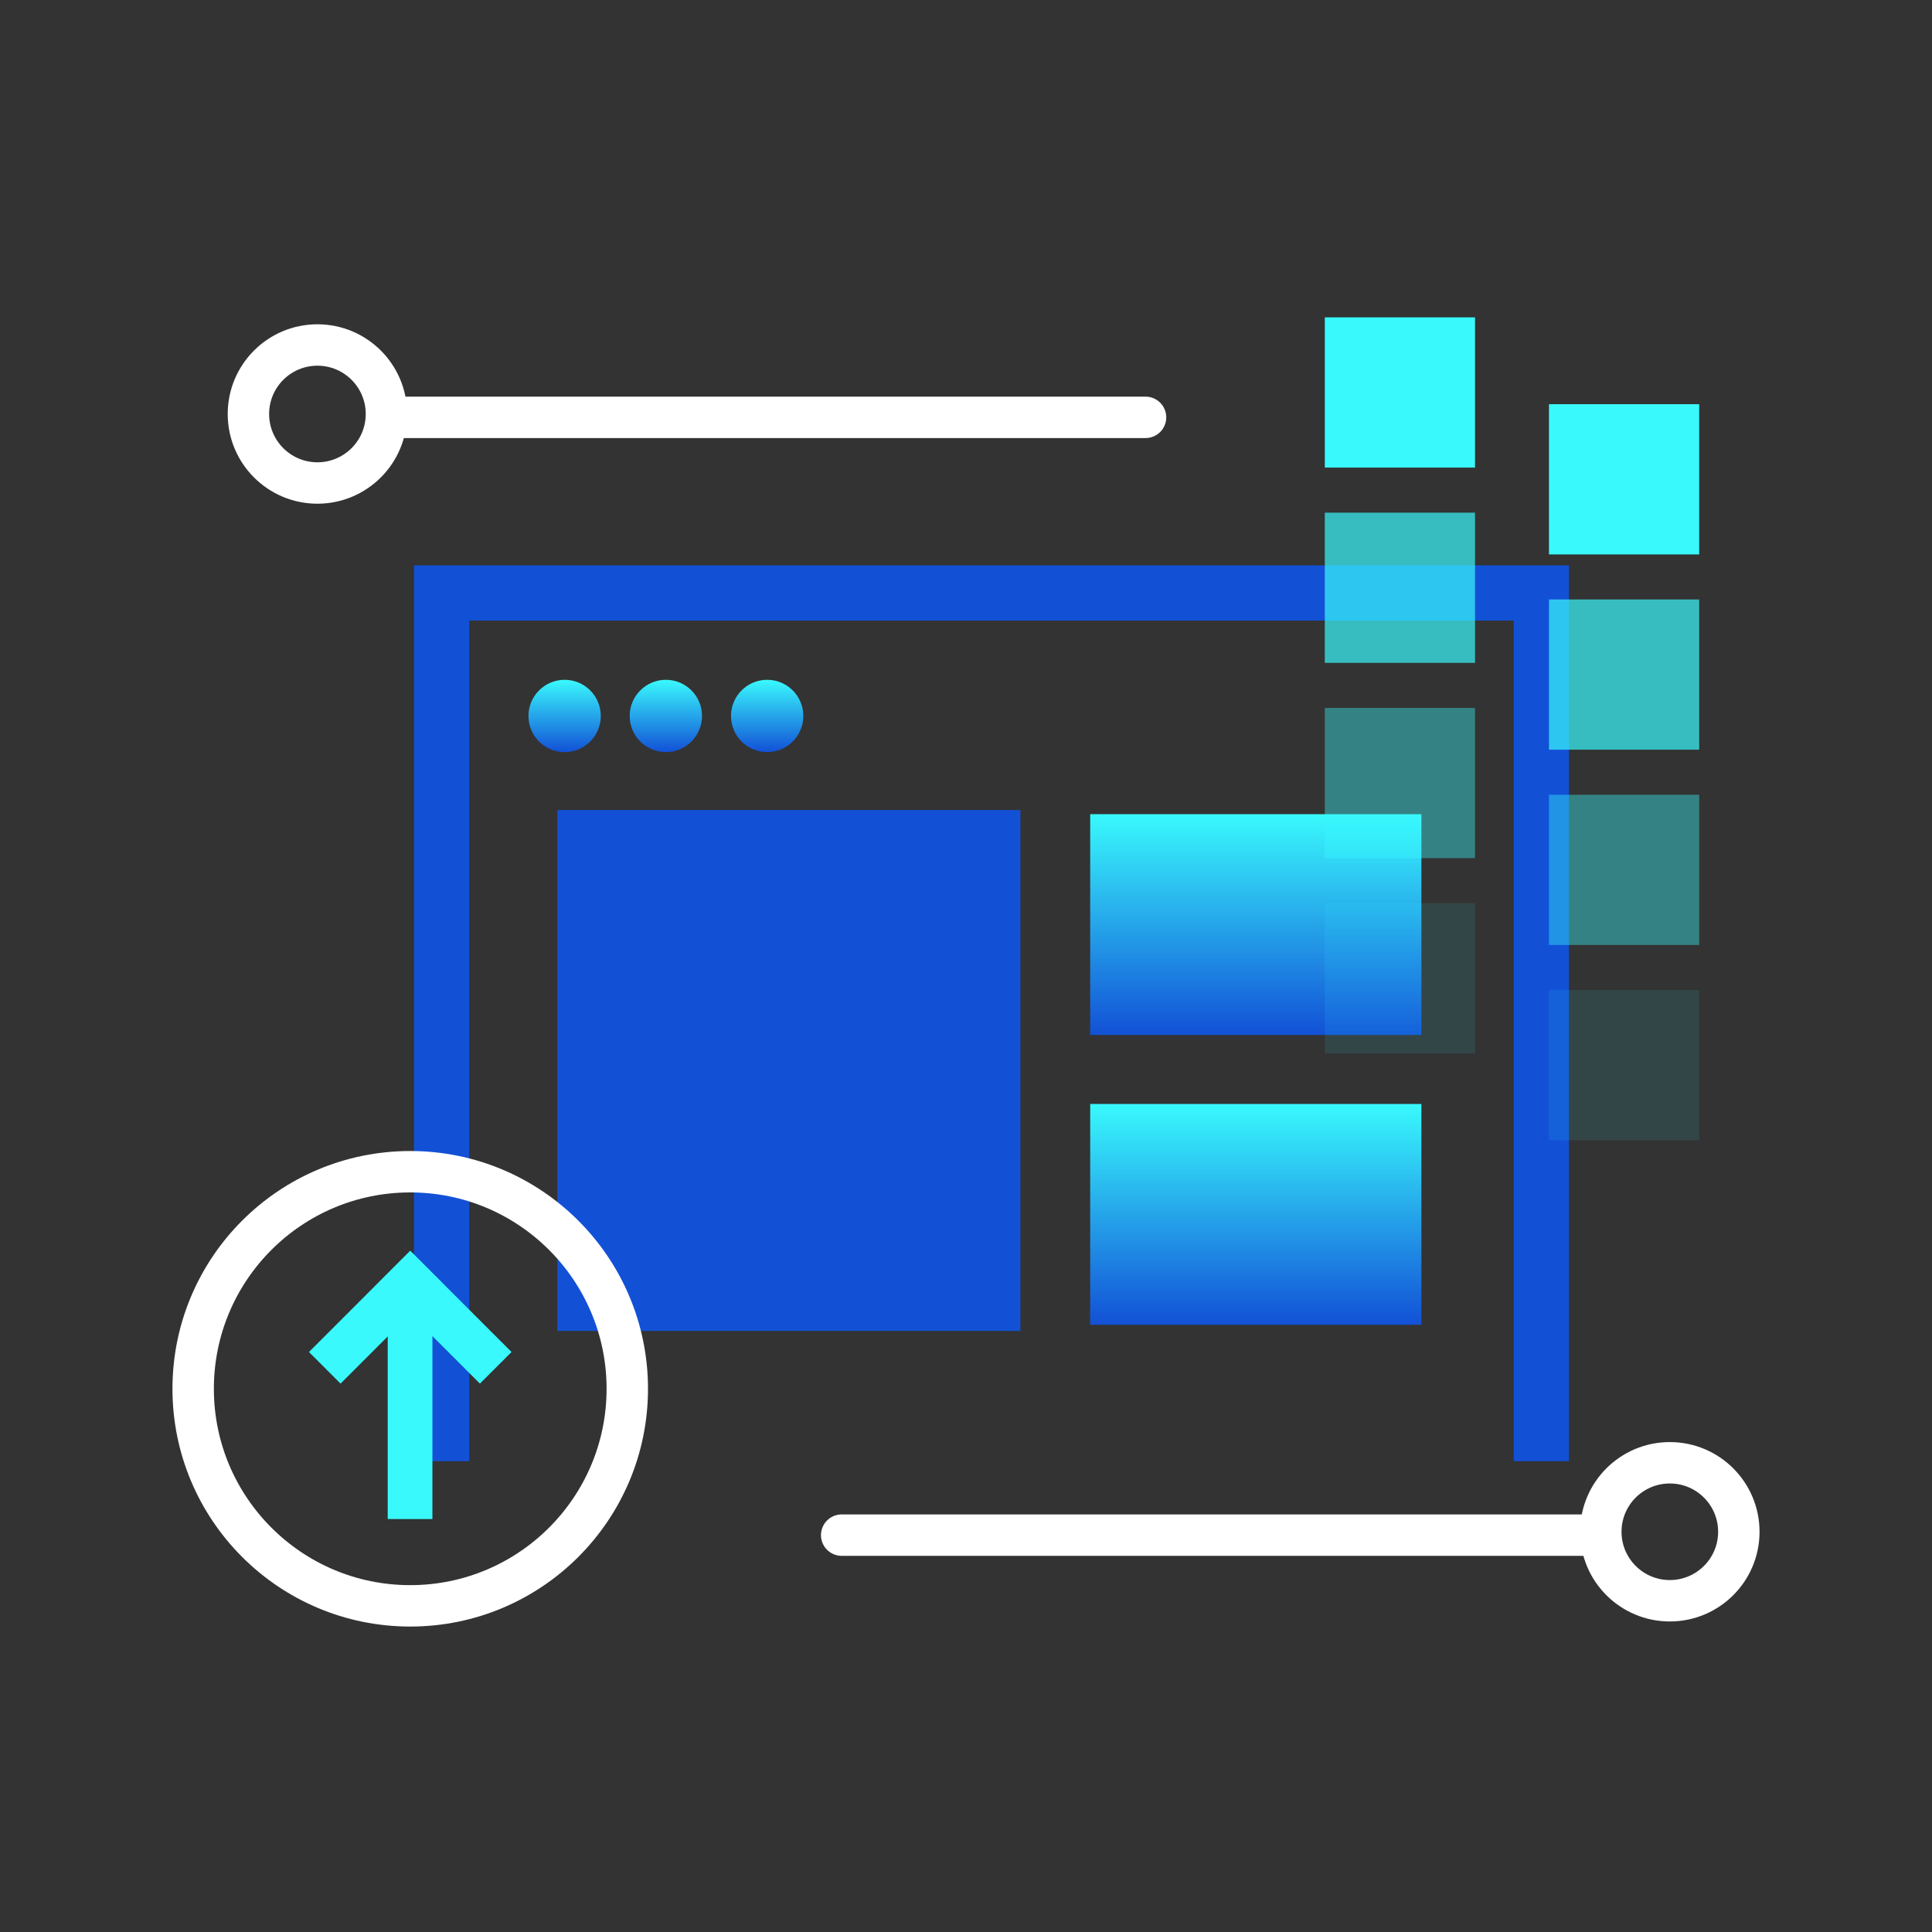 <svg width="60" height="60" viewBox="0 0 60 60" fill="none" xmlns="http://www.w3.org/2000/svg">
<rect x="0" y="0" width="60" height="60" fill="#333333" stroke="none"/>
<path d="M13.714 45.378V18.415H47.867V45.378" stroke="#1251D6" stroke-width="1.714"/>
<circle cx="17.535" cy="22.235" r="1.123" fill="url(#paint0_linear_3745_15571)"/>
<circle cx="20.679" cy="22.235" r="1.123" fill="url(#paint1_linear_3745_15571)"/>
<circle cx="23.825" cy="22.235" r="1.123" fill="url(#paint2_linear_3745_15571)"/>
<path d="M17.31 25.156H31.69V41.333H17.31V25.156Z" fill="#1251D6"/>
<path d="M33.857 34.285H44.143V41.142H33.857V34.285Z" fill="url(#paint3_linear_3745_15571)"/>
<path d="M33.857 25.285H44.143V32.142H33.857V25.285Z" fill="url(#paint4_linear_3745_15571)"/>
<rect width="1.388" height="6.662" transform="matrix(1 0 0 -1 12.041 47.175)" fill="#39F9FD"/>
<path d="M9.595 41.988L10.576 42.969L13.717 39.829L12.735 38.847L9.595 41.988Z" fill="#39F9FD"/>
<path d="M15.886 41.988L14.904 42.969L11.764 39.829L12.745 38.847L15.886 41.988Z" fill="#39F9FD"/>
<circle cx="12.74" cy="43.13" r="6.741" stroke="white" stroke-width="1.286"/>
<path d="M35.576 12.961L12.208 12.961" stroke="white" stroke-width="1.286" stroke-linecap="round" stroke-linejoin="round"/>
<path fill-rule="evenodd" clip-rule="evenodd" d="M9.858 15C11.041 15 12.001 14.04 12.001 12.857C12.001 11.673 11.041 10.714 9.858 10.714C8.674 10.714 7.715 11.673 7.715 12.857C7.715 14.04 8.674 15 9.858 15Z" stroke="white" stroke-width="1.286"/>
<path d="M26.139 47.675L49.507 47.675" stroke="white" stroke-width="1.286" stroke-linecap="round" stroke-linejoin="round"/>
<path fill-rule="evenodd" clip-rule="evenodd" d="M51.858 49.713C50.674 49.713 49.715 48.754 49.715 47.571C49.715 46.387 50.674 45.428 51.858 45.428C53.041 45.428 54.001 46.387 54.001 47.571C54.001 48.754 53.041 49.713 51.858 49.713Z" stroke="white" stroke-width="1.286"/>
<rect opacity="0.1" width="4.665" height="4.665" transform="matrix(1 0 0 -1 41.143 32.715)" fill="#39F9FD"/>
<rect opacity="0.1" width="4.665" height="4.665" transform="matrix(1 0 0 -1 48.105 35.411)" fill="#39F9FD"/>
<rect opacity="0.4" width="4.665" height="4.665" transform="matrix(1 0 0 -1 41.143 26.65)" fill="#39F9FD"/>
<rect opacity="0.4" width="4.665" height="4.665" transform="matrix(1 0 0 -1 48.105 29.347)" fill="#39F9FD"/>
<rect opacity="0.7" width="4.665" height="4.665" transform="matrix(1 0 0 -1 41.143 20.586)" fill="#39F9FD"/>
<rect opacity="0.7" width="4.665" height="4.665" transform="matrix(1 0 0 -1 48.105 23.282)" fill="#39F9FD"/>
<rect width="4.665" height="4.665" transform="matrix(1 0 0 -1 41.143 14.521)" fill="#39F9FD"/>
<rect width="4.665" height="4.665" transform="matrix(1 0 0 -1 48.105 17.218)" fill="#39F9FD"/>
<defs>
<linearGradient id="paint0_linear_3745_15571" x1="17.535" y1="21.111" x2="17.535" y2="23.358" gradientUnits="userSpaceOnUse">
<stop stop-color="#39F9FD"/>
<stop offset="1" stop-color="#1251D6"/>
</linearGradient>
<linearGradient id="paint1_linear_3745_15571" x1="20.679" y1="21.111" x2="20.679" y2="23.358" gradientUnits="userSpaceOnUse">
<stop stop-color="#39F9FD"/>
<stop offset="1" stop-color="#1251D6"/>
</linearGradient>
<linearGradient id="paint2_linear_3745_15571" x1="23.825" y1="21.111" x2="23.825" y2="23.358" gradientUnits="userSpaceOnUse">
<stop stop-color="#39F9FD"/>
<stop offset="1" stop-color="#1251D6"/>
</linearGradient>
<linearGradient id="paint3_linear_3745_15571" x1="39" y1="34.285" x2="39" y2="41.142" gradientUnits="userSpaceOnUse">
<stop stop-color="#39F9FD"/>
<stop offset="1" stop-color="#1251D6"/>
</linearGradient>
<linearGradient id="paint4_linear_3745_15571" x1="39" y1="25.285" x2="39" y2="32.142" gradientUnits="userSpaceOnUse">
<stop stop-color="#39F9FD"/>
<stop offset="1" stop-color="#1251D6"/>
</linearGradient>
</defs>
</svg>
